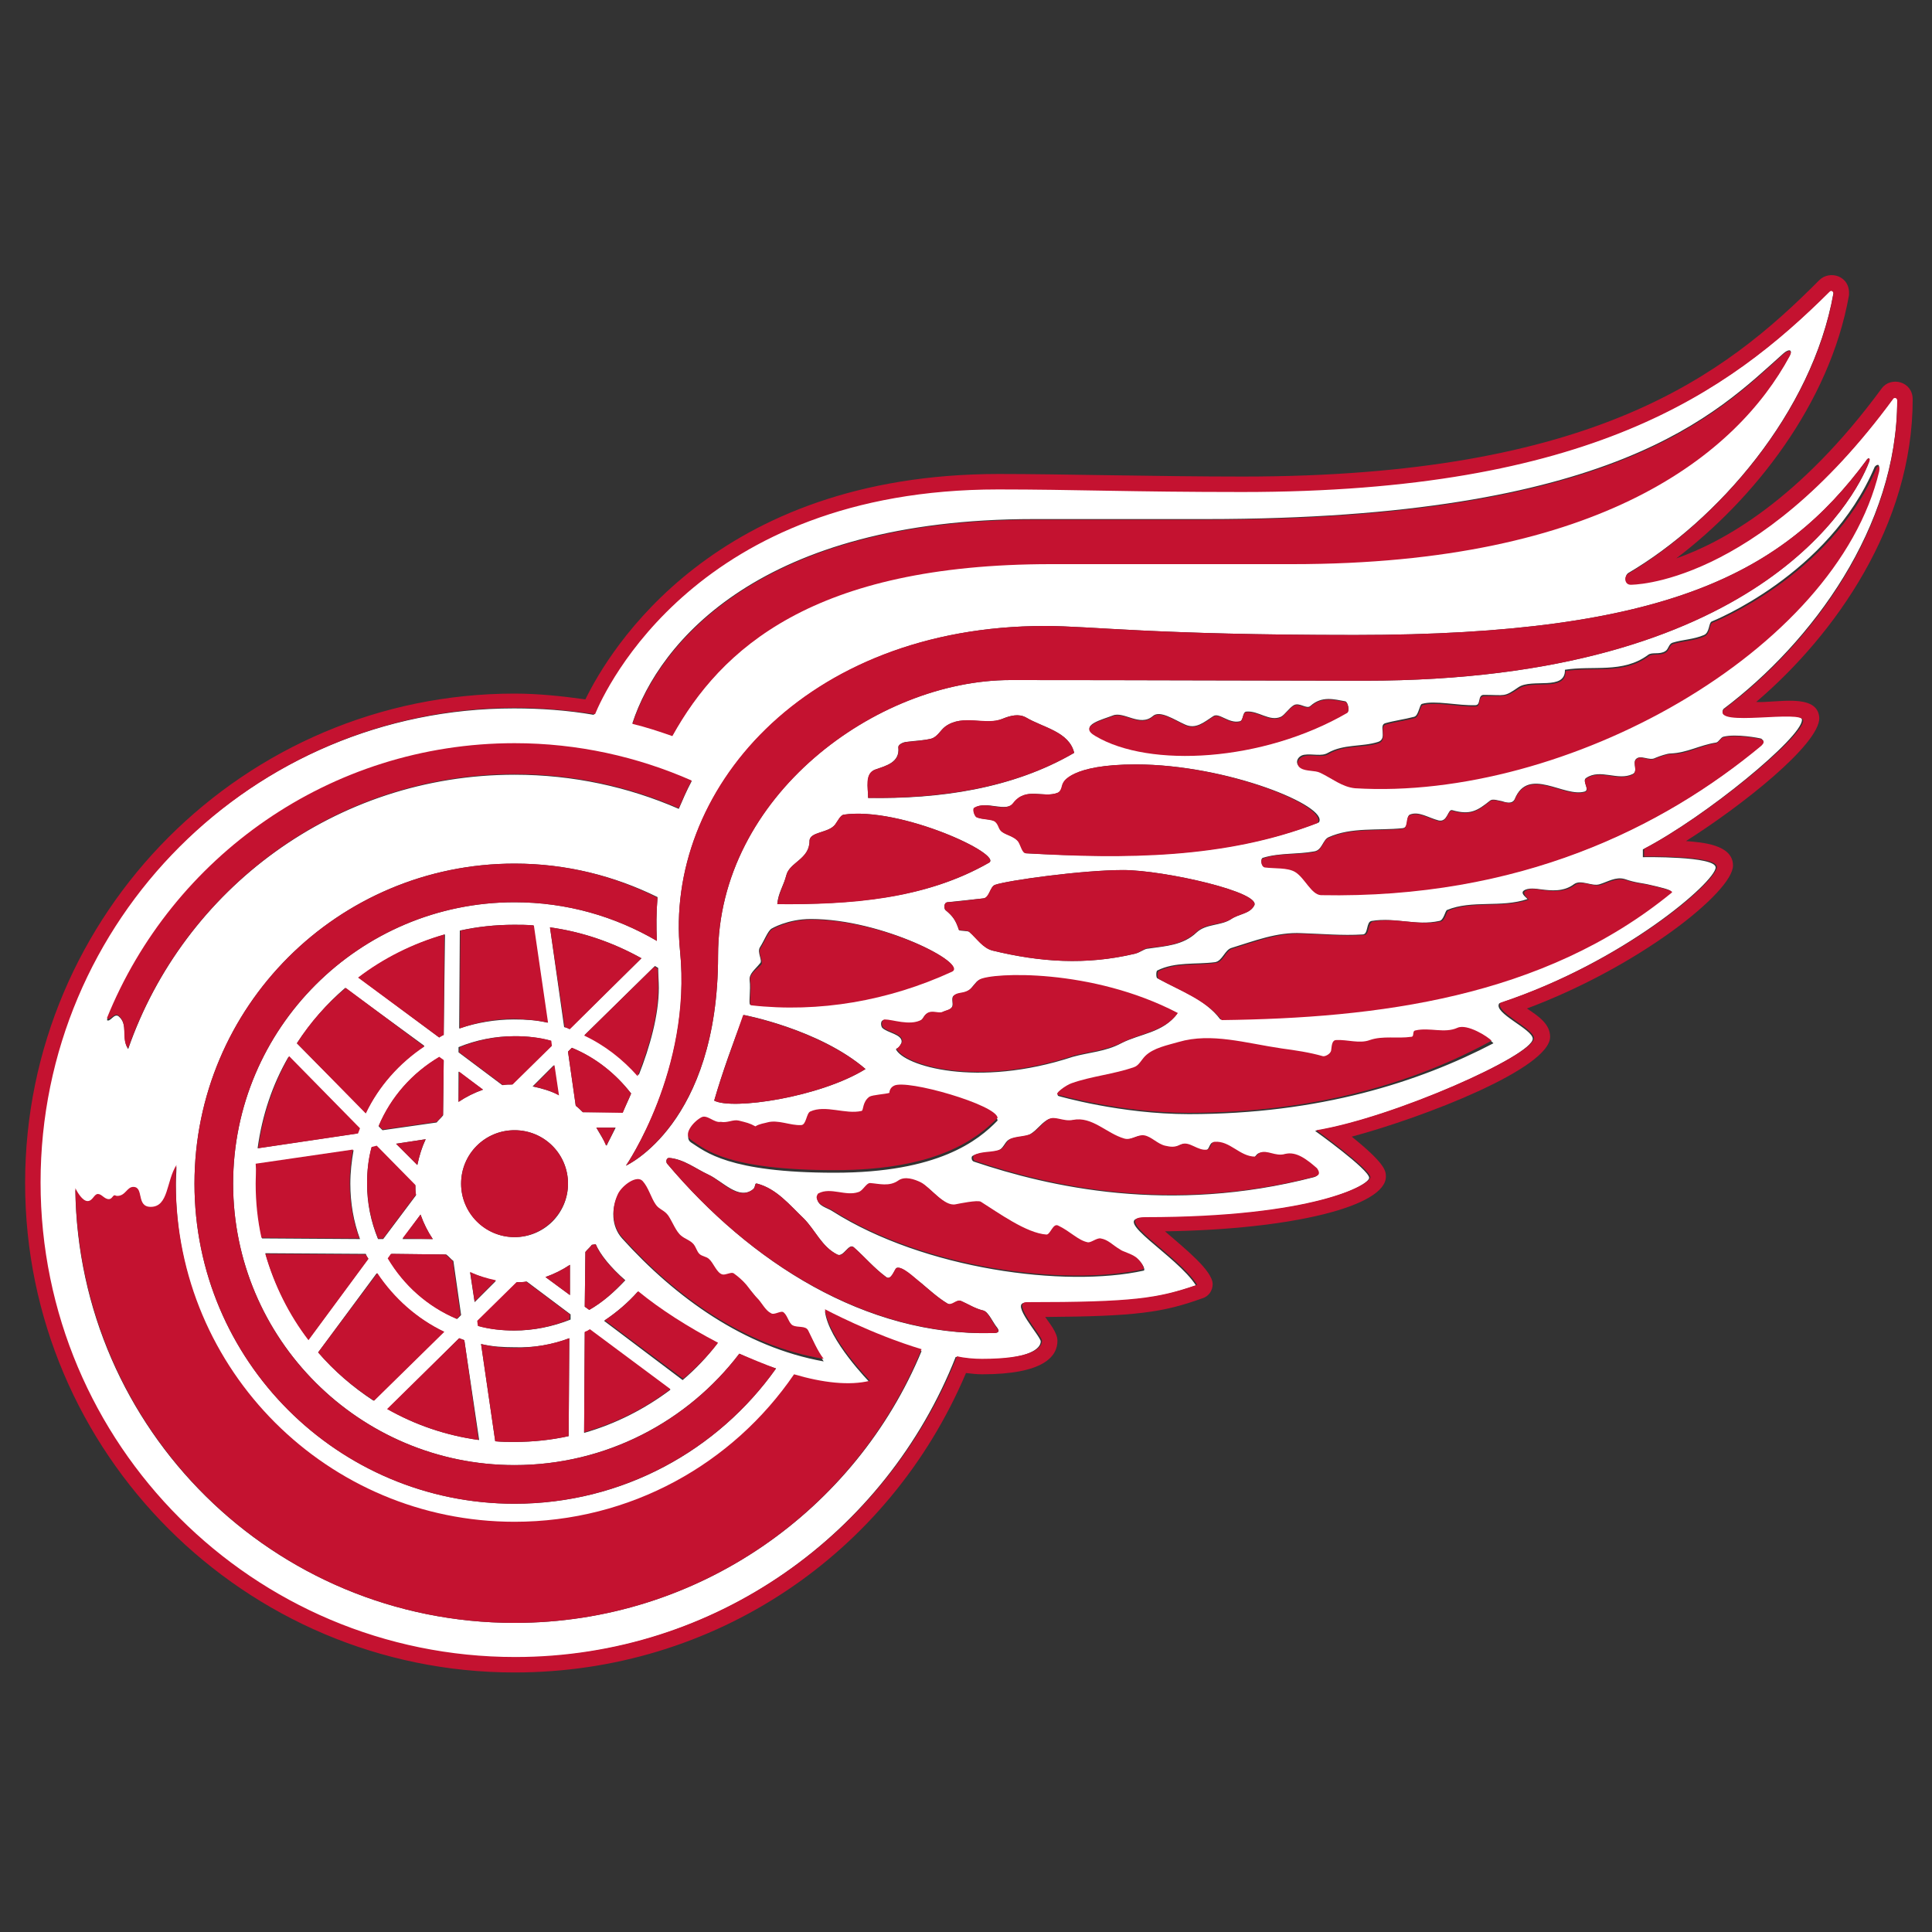 <?xml version="1.0" encoding="utf-8"?>
<!-- Generator: Adobe Illustrator 23.0.3, SVG Export Plug-In . SVG Version: 6.00 Build 0)  -->
<svg version="1.1" id="Layer_1" xmlns="http://www.w3.org/2000/svg" xmlns:xlink="http://www.w3.org/1999/xlink" x="0px" y="0px"
	 viewBox="0 0 300 300" style="enable-background:new 0 0 300 300;" xml:space="preserve">
<rect x="0" y="0" width="300" height="300" fill="#333333" stroke="none"/>
<style type="text/css">
	.st0{fill:#FFFFFF;}
	.st1{fill:#C41230;}
</style>
<g>
	<path class="st0" d="M267.6,110.1c13.8-10.4,27-28.3,27-48c0-0.4-0.4-0.5-0.6-0.3c-21.4,29.2-40.8,28.9-40.8,28.9
		c-0.9,0-1-1.2-0.4-1.7c13.8-8.1,28.6-24.9,31.9-43.5c0-0.2-0.3-0.6-0.6-0.3c-15.7,15.7-37.3,31.1-91.2,31.1
		c-17.2,0-26.2-0.4-37.9-0.4c-46.7,0-61.1,31-62.8,35.1c-4-0.7-8.2-1-12.4-1c-40.7,0-73.7,33-73.7,73.7c0,40.7,33,73.7,73.7,73.7
		c31.2,0,57.8-19.3,68.6-46.7c1.4,0.2,2.7,0.4,3.9,0.4c7.5,0,9.3-1.7,9.3-2.8c0-0.8-4.8-6-2.4-6c16.7,0,20.4-0.6,26.5-2.7
		c-2.9-4.6-13.6-10.5-8.1-10.5c26.4,0,35-5.1,35-6.2c0-1.3-8.4-7.3-8.4-7.3c12.2-2,33.8-11.7,33.8-14.3c0-1.5-6.2-4-5.2-5.5
		c19.3-6.4,33.6-18.9,33.6-21.1c0-1.8-11.3-1.6-11.3-1.6v-1.2c9.8-5.1,24.7-17.4,24.7-20.1C280,110,266,112.9,267.6,110.1z
		 M291.7,73c-6.6,28.1-48.8,51.2-81.4,49.2c-2-0.1-3.5-1.4-5.4-2.4c-0.8-0.4-2.2-0.3-3-0.7c-0.9-0.5-0.5-1.7,0.6-1.9
		c1.3-0.2,2.7,0.3,3.7-0.3c2.5-1.4,5.3-0.9,7.8-1.7c1.5-0.5,0-2.6,1.1-2.9c1.4-0.4,3-0.6,4.5-1c0.7-0.2,0.8-1.9,1.2-2
		c2-0.6,5.6,0.3,8.3,0.2c0.9,0,0.3-1.6,1.3-1.6c3.4,0,3.1,0.4,5.4-1.2c2.1-1.4,7.3,0.6,7.2-2.7c4.3-0.7,9,0.6,12.9-2.3
		c0.6-0.5,1.8,0,2.7-0.6c0.5-0.3,0.5-1.1,1.1-1.3c1.6-0.5,3.3-0.5,4.9-1.2c0.9-0.4,0.7-1.9,1.2-2.1c0,0,18.2-7.2,25.3-24
		C291.4,72.1,292,71.9,291.7,73z M118,147.1c0.7-1.1,1.2-2.5,1.8-2.9c0,0,2.5-1.5,6.1-1.5c11.1,0,24.5,7,21.8,8.1
		c-9.8,4.5-20.6,6.4-31.2,5.2c-0.3,0,0.1-2.3-0.1-3.8c-0.1-1,0.8-1.6,1.6-2.6C118.5,149.2,117.5,147.9,118,147.1z M153.5,134
		c-10,5.7-21.5,6.4-32.8,6.4c0.1-1.7,1-2.9,1.4-4.5c0.5-2,3.6-2.5,3.6-5.3c0-1.5,3-1.2,4-2.6c0.4-0.5,0.8-1.4,1.3-1.5
		C139.8,125.2,156.1,132.8,153.5,134z M135.9,119.5c1.7-0.6,3.8-1.1,3.6-3.4c-0.1-0.5,0.8-0.9,1.3-0.9c1.3-0.2,2.6-0.2,3.8-0.5
		c1-0.3,1.4-1.3,2.2-1.9c2.8-2,6.2,0,8.9-1.2c1.2-0.5,2.5-0.8,3.6-0.2c2.7,1.6,6.7,2.2,7.5,5.5c-9.6,5.6-21,7.2-32,7
		C134.8,122.3,134.3,120.1,135.9,119.5z M134.4,166c-7.1,4.4-20.7,6.4-23.5,4.9c1.3-4.5,2.9-8.9,4.6-13.3
		C115.5,157.6,127.2,159.8,134.4,166z M111.9,174.6c1.1,0.2,1.9-0.4,2.8-0.2c1.2,0.3,1.7,0.4,2.6,0.9c0.6-0.4,1.5-0.5,1.8-0.6
		c1.6-0.5,3.5,0.5,5.3,0.4c0.8-0.1,0.8-1.8,1.4-2.1c2.4-1.1,5.5,0.5,8-0.1c0.3-0.1,0.1-1.4,1.2-2.2c0.5-0.3,2.4-0.4,3.1-0.6
		c0.1-0.3,0.1-0.8,0.7-1.1c1.9-1.1,16.1,3,16.1,5c-3,3.1-9.2,8.1-25.3,8.1c-16.5,0-20.1-3.3-22.3-4.7c-1.2-0.8,0.3-2.8,1.6-3.5
		C109.8,173,110.9,174.4,111.9,174.6z M139.1,162.9c0.4,0,0.9-0.9,0.9-1.1c0.1-1.2-2.2-1.4-3-2.2c-0.2-0.2-0.4-1.2,0.3-1.2
		c1.2,0,3.8,1,5.6,0.1c0.5-0.2,0.5-0.9,1.2-1.2c0.7-0.3,1.7,0.1,2.2-0.1c0.5-0.3,1.2-0.3,1.5-0.8c0.3-0.4-0.1-1.3,0.2-1.7
		c0.6-0.6,1.5-0.3,2.4-0.9c0.6-0.4,1.1-1.4,1.6-1.6c1.9-1.1,17.5-1.8,30.8,5.2c-2.2,3-5.8,3.1-8.7,4.6c-2.4,1.3-5,1.4-7.5,2.1
		C151.7,169,140.3,165.5,139.1,162.9z M176.2,148.1c-7.6,1.8-14.7,1.3-22.1-0.5c-1.5-0.4-2.4-1.9-3.6-2.9c-0.3-0.2-1.5-0.1-1.6-0.3
		c-0.5-1.5-0.9-2.1-2.1-3.1c-0.2-0.2-0.3-1.1,0.3-1.2c1.9-0.2,3.7-0.4,5.6-0.6c1-0.1,1-1.8,1.8-2.1c2-0.7,13.6-2.3,19.9-2.3
		c6.3,0,21.9,3.5,20.3,5.6c-0.7,1.2-2.3,1.2-3.5,2c-1.6,1.1-3.9,0.7-5.4,2.1c-2.1,2-4.8,2.1-7.5,2.5
		C177.7,147.3,177.1,147.9,176.2,148.1z M159.4,132.5c-0.6,0-0.8-1.2-1.2-1.8c-0.6-0.8-1.8-1-2.5-1.5c-0.5-0.4-0.5-1.1-1.1-1.6
		c-0.6-0.5-2-0.3-2.9-0.7c-0.3-0.1-0.8-1.2-0.3-1.5c1.9-1.1,4.8,0.8,6-0.7c2-2.6,4.6-0.7,6.9-1.6c0.7-0.3,0.5-1.2,0.9-1.6
		c0,0,1-2.8,11.2-2.8c14.2,0,30,6.5,28.4,9C190.3,133.3,174.6,133.3,159.4,132.5z M172.8,111.1c1.7-0.7,4.2,1.8,6.2,0.1
		c1.1-1,3.4,0.6,5,1.3c1.7,0.8,3-0.4,4.4-1.3c0.9-0.6,2.4,1.2,4.1,0.8c0.6-0.1,0.4-1.4,1-1.5c1.9-0.2,3.6,1.6,5.4,0.8
		c0.6-0.3,1.3-1.4,2-1.8c0.9-0.5,2,0.7,2.6,0.1c1.8-1.6,3.7-1,5.4-0.7c0.4,0.1,0.7,1.5,0.3,1.7c-13,7.6-30.7,8.6-39.1,3.5
		C167.4,112.6,171.3,111.7,172.8,111.1z M289.8,71.5c0.2-0.4,0.7-0.6,0.4,0.3c-2.1,5.5-17,33.9-78.3,33.9c-11.6,0-34.9-0.1-55-0.1
		c-20.8,0-45.4,18-45.4,42.8c0,26.2-14.3,32.6-14.3,32.6s10.3-14.9,8.4-33.3c-2.5-24.6,19.2-50.5,56.7-50.5c7,0,16.9,1.4,48.1,1.4
		C259.1,98.6,277,88.8,289.8,71.5z M93.8,205.1c1.9-1.3,3.7-2.8,5.2-4.5c3.4,2.7,7.8,5.6,12.4,8c-1.6,2.1-3.4,4-5.4,5.7L93.8,205.1z
		 M104.1,215.8c-4,3-8.5,5.3-13.4,6.7l0.1-15.6c0.3-0.1,0.5-0.2,0.7-0.4L104.1,215.8z M91.5,203.4l-0.7-0.5l0.1-8.5
		c0.3-0.4,0.7-0.7,1-1.1l0.6-0.1c0.7,1.6,2.3,3.6,4.6,5.6C95.4,200.6,93.6,202.2,91.5,203.4z M92.6,175.1l3,0
		c-0.6,1.2-1.1,2.1-1.4,2.8C93.7,176.9,93.1,176,92.6,175.1z M90.5,172.7c-0.3-0.3-0.7-0.7-1.1-1l-1.2-8.4l0.6-0.6
		c3.6,1.5,6.8,4,9.2,7.1c-0.4,1-0.9,2-1.3,2.9L90.5,172.7z M79.9,206.6c-1.9,0-3.8-0.2-5.6-0.7l-0.1-0.8l6.1-6c0.5,0,1,0,1.5-0.1
		l6.8,5.1l0,0.8C85.8,206,82.9,206.6,79.9,206.6z M88.4,207.8L88.3,223c-2.7,0.6-5.5,0.9-8.4,0.9c-1,0-2,0-3-0.1l-2.2-15.1
		c1.7,0.4,3.4,0.5,5.2,0.5C82.9,209.3,85.8,208.8,88.4,207.8z M79.9,160.9c1.9,0,3.8,0.2,5.6,0.7l0.1,0.8l-6.1,6c-0.5,0-1,0-1.5,0.1
		l-6.8-5.1l0-0.8C73.9,161.5,76.8,160.9,79.9,160.9z M71.3,159.7l0.1-15.2c2.7-0.6,5.5-0.9,8.4-0.9c1,0,2,0,3,0.1l2.2,15.1
		c-1.7-0.4-3.4-0.5-5.2-0.5C76.9,158.3,74,158.8,71.3,159.7z M71.6,183.8c0-4.6,3.7-8.3,8.3-8.3c4.6,0,8.3,3.7,8.3,8.3
		c0,4.6-3.7,8.3-8.3,8.3C75.3,192.1,71.6,188.3,71.6,183.8z M77,198.9l-3.3,3.3l-0.7-4.6C74.3,198.1,75.6,198.6,77,198.9z
		 M82.7,168.7l3.3-3.3l0.7,4.6C85.5,169.4,84.1,169,82.7,168.7z M87.6,159.5L85.4,144c5.1,0.7,9.9,2.4,14.2,4.8l-11.2,11
		C88.1,159.6,87.9,159.5,87.6,159.5z M75,169.2c-1.4,0.5-2.6,1.1-3.8,1.9l0-4.7L75,169.2z M71.6,204.2l-0.6,0.6
		c-4.5-1.9-8.3-5.2-10.7-9.4l0.5-0.7l8.5,0.1c0.4,0.3,0.7,0.7,1.1,1L71.6,204.2z M65.3,188.6c0.5,1.4,1.1,2.6,1.9,3.8l-4.7,0
		L65.3,188.6z M64.8,180.9l-3.3-3.3l4.6-0.7C65.5,178.2,65.1,179.5,64.8,180.9z M59.4,175.5l-0.6-0.6c1.9-4.5,5.2-8.3,9.4-10.7
		l0.7,0.5l-0.1,8.5c-0.3,0.4-0.7,0.7-1,1.1L59.4,175.5z M64.5,184.1c0,0.5,0,1,0.1,1.5l-5.1,6.8l-0.8,0c-1.1-2.7-1.7-5.5-1.7-8.6
		c0-1.9,0.2-3.8,0.7-5.6l0.8-0.1L64.5,184.1z M68.9,160.7c-0.3,0.1-0.5,0.2-0.7,0.4l-12.5-9.3c4-3,8.5-5.3,13.4-6.7L68.9,160.7z
		 M65.9,162.4c-3.9,2.6-7.1,6.2-9.1,10.4L46.1,162c2.1-3.2,4.6-6.1,7.5-8.6L65.9,162.4z M55.8,175.2c-0.1,0.3-0.2,0.5-0.3,0.8
		l-15.5,2.3c0.7-5.1,2.3-9.9,4.8-14.2L55.8,175.2z M54.9,178.6c-0.3,1.7-0.5,3.4-0.5,5.2c0,3,0.5,5.9,1.5,8.6l-15.2-0.1
		c-0.6-2.7-0.9-5.5-0.9-8.4c0-1,0-2,0.1-3L54.9,178.6z M56.8,194.7c0.1,0.3,0.2,0.5,0.4,0.7L47.9,208c-3-4-5.3-8.5-6.7-13.4
		L56.8,194.7z M58.5,197.7c2.6,3.9,6.2,7.1,10.4,9.1l-10.9,10.7c-3.2-2.1-6.1-4.6-8.6-7.5L58.5,197.7z M71.3,207.8
		c0.3,0.1,0.5,0.2,0.8,0.3l2.3,15.5c-5.1-0.7-9.9-2.3-14.2-4.8L71.3,207.8z M84.7,198.3c1.4-0.5,2.6-1.1,3.8-1.9l0,4.7L84.7,198.3z
		 M90.8,160.7l10.9-10.7c0.2,0.1,0.3,0.2,0.5,0.3c0,1,0.1,2.1,0.1,3.1c0,4.2-1.4,9.2-3.1,13.5C96.8,164.4,94,162.2,90.8,160.7z
		 M102,146.1c-6.5-3.8-14-6-22.1-6c-24.1,0-43.7,19.6-43.7,43.7c0,24.1,19.6,43.7,43.7,43.7c14.2,0,26.9-6.8,34.9-17.3
		c1.9,0.9,3.8,1.7,5.7,2.3c-9,12.7-23.8,21-40.6,21c-27.4,0-49.7-22.2-49.7-49.7c0-27.4,22.2-49.7,49.7-49.7c8,0,15.5,1.9,22.2,5.2
		C101.9,141.7,101.9,143.9,102,146.1z M96.6,192.3c-1.7-1.9-1.7-4.7-0.6-6.8c0.7-1.3,2.9-2.9,3.8-1.9c0.9,1,1.3,2.6,2,3.6
		c0.6,0.8,1.5,0.9,2,1.8c0.6,0.9,1.2,2.5,2,3.1c0.6,0.5,1.3,0.7,1.9,1.3c0.4,0.4,0.5,1.1,0.9,1.5c0.4,0.4,1,0.4,1.5,0.8
		c0.7,0.6,1.3,2.2,2.1,2.4c0.5,0.1,1.3-0.4,1.7-0.2c0.8,0.5,1.4,1.1,2,1.8c0.7,0.7,1.3,1.5,1.9,2.3c0.6,0.7,1.2,1.6,1.9,2.1
		c0.5,0.3,1.6-0.5,2-0.1c0.6,0.5,0.8,1.6,1.4,2c0.8,0.5,1.9,0,2.4,0.8c0.6,1,1.5,3.3,2.4,4.6C115.6,209.2,104.9,201.5,96.6,192.3z
		 M160.5,80.6h26.8c63.6,0,79.2-16.4,89.6-25.7c0.9-0.8,1.5-0.6,1,0.3c-8.3,15.2-29.3,32.3-77.2,32.3h-37.5
		c-37,0-51.3,13.2-58.8,26.7c-2-0.7-4.1-1.4-6.2-1.9C102.3,99.7,118.2,80.6,160.5,80.6z M79.9,115.5c9.8,0,19.1,2.1,27.5,5.8
		c-0.8,1.5-1.4,2.9-2,4.3c-7.8-3.4-16.4-5.3-25.5-5.3c-27.8,0-51.4,17.8-60,42.6c-1.1-1.6,0.1-3.8-1.5-5.1c-0.7-0.5-1.3,1-1.8,0.6
		C26.7,133.2,51.2,115.5,79.9,115.5z M79.9,252c-37.4,0-67.7-30-68.2-67.2c0.3,0.6,1.1,2,1.9,2c0.8,0,1-1.1,1.6-1.1
		c0.5,0,1,0.8,1.7,0.8c0.5,0,0.7-0.6,0.9-0.6c0.1,0,0.2,0.1,0.4,0.1c1.3,0,1.4-1.4,2.5-1.4c1.7,0,0.4,3.1,2.7,3.1
		c2.9,0,2.4-4.1,4-6.5c0,0.9-0.1,1.8-0.1,2.8c0,29,23.5,52.6,52.6,52.6c18,0,34-9.1,43.4-22.9c4.4,1.3,8.6,1.8,11.8,1
		c0,0-6.5-6.6-7-11.1c0,0,7.3,3.9,15,6.2C132.9,234.4,108.5,252,79.9,252z M154.1,207c-19.7,0.5-37.6-11-50.5-26.3
		c-0.2-0.2-0.2-0.9,0.3-0.9c2.3,0.2,4,1.6,6.1,2.6c2.2,1,4.7,4,6.9,2.3c0.5-0.4,0.2-1.1,0.7-0.9c3,0.8,5,3.3,7.2,5.4
		c1.8,1.8,2.8,4.4,5.2,5.6c1,0.5,1.8-1.9,2.6-1.1c1.8,1.6,3,3.1,5,4.6c0.8,0.6,1.3-1.2,1.6-1.4c0.8-0.4,2.8,1.6,3.8,2.3
		c1.2,1,2.6,2.3,4.1,3.2c0.8,0.5,1.4-0.6,2.1-0.4c1.1,0.5,2.2,1.2,3.5,1.5c0.8,0.2,1.5,1.9,2.1,2.6C155.5,207,154.6,207,154.1,207z
		 M176.6,195.5c0.8,0.6,1.3,1.7,1,1.8c-12.2,2.7-34.1-0.2-48.3-9.2c-0.9-0.6-2.3-0.8-2.4-2c0-0.1,0.3-0.6,0.3-0.6
		c2-1,4.2,0.4,6.2-0.2c0.7-0.2,1.2-1.4,1.8-1.4c1.5,0,3.1,0.6,4.4-0.4c1-0.7,2.5-0.2,3.5,0.3c1.4,0.6,3.6,3.7,5.4,3.4
		c0.5-0.1,3.4-0.7,3.9-0.4c2.7,1.6,7.2,4.9,10.2,5.1c0.6,0,1-1.8,1.8-1.4c1.9,1,3.1,2.3,4.6,2.6c0.5,0.1,1.4-0.7,2-0.6
		c1.1,0.2,1.8,1,3,1.9C174.5,194.6,175.7,194.8,176.6,195.5z M204,182.8c-22.4,5.8-41.1,1.5-52.7-2.4c-0.5-0.1-0.5-0.8-0.3-0.9
		c1.2-0.7,2.8-0.3,4.1-0.9c0.7-0.3,0.9-1.2,1.5-1.6c0.8-0.5,2.6-0.4,3.4-0.9c1.1-0.7,1.5-1.5,2.6-2.2c1-0.6,2.3,0.4,3.8,0.1
		c3-0.6,5.2,2,8,2.9c1.1,0.3,2.1-0.7,3.1-0.5c1.1,0.2,2,1.2,3.2,1.6c0.9,0.3,1.6,0.3,2.5-0.2c1.3-0.6,2.6,1.1,4.1,0.8
		c0.5-0.1,0.5-1.2,1.1-1.2c2.4-0.2,4,2.3,6.3,2.3c0.2,0,0.4-0.5,0.7-0.6c1.2-0.5,2.4,0.6,3.9,0.2c1.8-0.5,3.5,0.9,4.8,2.3
		C204.8,182.2,204.7,182.6,204,182.8z M184.6,173c-10.6,0-20.2-2.8-20.2-2.8c-0.7-0.2,1.1-1.5,2.1-1.8c3.1-1.1,6.6-1.3,9.7-2.5
		c0.7-0.2,1.2-1.2,1.7-1.7c1.3-1.3,3.5-1.7,5.2-2.2c5.1-1.5,10.6,0.2,16,1c2.2,0.3,4.2,0.6,6.4,1.2c0.3,0.1,1.2-0.3,1.3-0.9
		c0.1-0.7,0.1-1.6,0.8-1.6c1.7,0,3.6,0.7,5.2,0c2-0.8,4.2-0.2,6.4-0.5c0.6-0.1,0.1-0.9,0.7-1c2.2-0.5,4.5,0.5,6.5-0.4
		c1.5-0.7,4.8,1.4,5.5,2.2C220.4,168,204.9,173,184.6,173z M256.2,137.4c1.3,0.3,3.6,0.8,3.2,1.1c-20,16.4-45.9,19.5-69.9,19.8
		c-2.4-3.2-6.3-4.5-9.8-6.4c-0.2-0.1-0.2-1.1,0-1.2c2.8-1.4,6-0.9,9-1.3c1.1-0.2,1.5-1.9,2.5-2.2c3.6-1.1,7.1-2.5,10.9-2.3
		c3.2,0.1,6.3,0.4,9.5,0.2c0.9,0,0.5-2,1.4-2.1c3.6-0.6,6.9,0.8,10.5,0c0.7-0.1,0.9-1.6,1.2-1.7c3.9-1.6,8.4-0.3,12.5-1.7
		c-0.4-0.4-1.1-0.9-0.6-1.3c0.7-0.5,1.9-0.3,2.7-0.2c1.6,0.2,3.5,0.4,5.1-0.8c1.1-0.8,2.8,0.4,4,0c1.3-0.4,2.5-1.2,3.9-0.8
		C254,137.1,255,137.1,256.2,137.4z M273.5,115.7c-15.3,12.8-37.6,23.8-68.4,23.2c-1.5-0.1-2.5-2.7-4-3.6c-1.3-0.8-3.1-0.5-4.7-0.7
		c-0.6-0.1-0.7-1.3-0.3-1.4c2.6-0.8,5.3-0.5,8-1c1.2-0.2,1.3-1.8,2.2-2.2c3.6-1.6,7.6-1,11.5-1.4c1-0.1,0.5-1.8,1.1-2.1
		c1.4-0.6,2.9,0.5,4.5,0.9c1.4,0.3,1.4-1.8,2.1-1.6c2.8,0.8,3.9,0.1,5.9-1.5c0.4-0.3,1.2,0,1.8,0.1c0.6,0.2,1.6,0.5,2-0.3
		c2.1-5.2,7.7-0.2,10.9-1.2c0.8-0.3-0.5-1.7,0.2-2.1c2.2-1.5,4.9,0.5,7.2-0.6c0.9-0.4,0-1.7,0.5-2.3c0.7-0.8,2.1,0.3,3-0.2
		c0.7-0.3,1.9-0.7,2.4-0.7c2.6-0.1,4.5-1.3,7.1-1.7c0.4-0.1,0.7-0.8,1.1-0.9c2-0.5,5.6,0.2,5.9,0.3
		C273.8,115,274.1,115.2,273.5,115.7z"/>
	<g>
		<path class="st1" d="M272.7,109c12.3-10.5,24.3-27.5,24.3-47c0-2.8-3.4-3.6-4.8-1.7c-12.7,17.3-24.7,23.9-31.9,26.4
			c12-9.1,23.8-24,26.8-40.8c0.3-3.1-3-4-4.6-2.4C267.8,58.3,247.5,74,193,74c-13.2,0-28.2-0.4-37.9-0.4c-44.2,0-60.5,27.4-64.2,35
			c-3.6-0.5-7.3-0.9-11-0.9c-41.9,0-76,34.1-76,76c0,41.9,34.1,76,76,76c30.9,0,58.1-18.2,70.1-46.5c0.8,0.1,1.7,0.2,2.5,0.2
			c9.6,0,11.7-2.8,11.7-5.2c0-1.3-1.3-2.8-1.9-3.7c14.1-0.1,18.3-0.7,24.4-2.9c1-0.3,1.6-1.2,1.6-2.2c0-2.1-4.3-5.5-7.4-8.2
			c19.8-0.3,34.3-3.9,34.3-8.5c0-0.9-0.1-2-5.3-6.2c11.2-3,30.8-10.6,30.8-15.5c0-1.9-1.6-3.1-3.6-4.4c17.4-6.5,32-18.1,32-22.2
			c0-3.3-4.9-3.6-7.3-3.8c8.7-5.5,20.7-15,20.7-19.1C282.3,107.5,275.7,109.2,272.7,109z M255.3,131.8v1.2c0,0,11.3-0.2,11.3,1.6
			c0,2.3-14.3,14.7-33.6,21.1c-1,1.4,5.2,4,5.2,5.5c0,2.6-21.7,12.3-33.8,14.3c0,0,8.4,6.1,8.4,7.3c0,1.1-8.7,6.2-35,6.2
			c-5.5,0,5.2,5.9,8.1,10.5c-6.1,2.1-9.9,2.7-26.5,2.7c-2.4,0,2.4,5.2,2.4,6c0,1.2-1.8,2.8-9.3,2.8c-1.2,0-2.6-0.1-3.9-0.4
			c-10.8,27.3-37.4,46.7-68.6,46.7c-40.7,0-73.7-33-73.7-73.7c0-40.7,33-73.7,73.7-73.7c4.2,0,8.4,0.4,12.4,1
			C94,107,108.3,76,155,76c11.7,0,20.7,0.4,37.9,0.4c53.9,0,75.4-15.4,91.2-31.1c0.3-0.3,0.6,0,0.6,0.3
			c-3.3,18.6-18.1,35.3-31.9,43.5c-0.7,0.5-0.5,1.7,0.4,1.7c0,0,19.4,0.3,40.8-28.9c0.2-0.2,0.6-0.1,0.6,0.3c0,19.8-13.2,37.7-27,48
			c-1.6,2.8,12.4-0.1,12.4,1.7C280,114.4,265.1,126.7,255.3,131.8z"/>
		<path class="st1" d="M98,169.8c-2.4-3.1-5.5-5.6-9.2-7.1l-0.6,0.6l1.2,8.4c0.4,0.3,0.7,0.6,1.1,1l6.2,0.1
			C97.1,171.8,97.5,170.9,98,169.8z"/>
		<path class="st1" d="M71.3,163.4l6.8,5.1c0.5-0.1,1-0.1,1.5-0.1l6.1-6l-0.1-0.8c-1.8-0.5-3.7-0.7-5.6-0.7c-3,0-5.9,0.6-8.6,1.7
			L71.3,163.4z"/>
		<path class="st1" d="M86.1,165.4l-3.3,3.3c1.4,0.3,2.8,0.7,4,1.4L86.1,165.4z"/>
		<path class="st1" d="M88.5,196.4c-1.2,0.8-2.4,1.4-3.8,1.9l3.8,2.8L88.5,196.4z"/>
		<path class="st1" d="M58.1,217.5l10.9-10.7c-4.2-2-7.8-5.2-10.4-9.1L49.4,210C51.9,212.9,54.8,215.4,58.1,217.5z"/>
		<path class="st1" d="M92.6,175.1c0.6,0.9,1.1,1.8,1.5,2.8c0.4-0.6,0.9-1.6,1.4-2.8L92.6,175.1z"/>
		<path class="st1" d="M72.1,208.1c-0.3-0.1-0.5-0.2-0.8-0.3l-11.2,11c4.3,2.4,9.1,4.1,14.2,4.8L72.1,208.1z"/>
		<path class="st1" d="M92.5,193.2l-0.6,0.1c-0.3,0.4-0.6,0.7-1,1.1l-0.1,8.5l0.7,0.5c2.1-1.2,3.9-2.8,5.5-4.6
			C94.8,196.8,93.1,194.8,92.5,193.2z"/>
		<path class="st1" d="M71.2,171.1c1.2-0.8,2.4-1.4,3.8-1.9l-3.7-2.8L71.2,171.1z"/>
		<path class="st1" d="M57.2,195.5c-0.1-0.2-0.3-0.5-0.4-0.7l-15.6-0.1c1.4,4.9,3.7,9.5,6.7,13.4L57.2,195.5z"/>
		<path class="st1" d="M88.5,204.1l-6.8-5.1c-0.5,0.1-1,0.1-1.5,0.1l-6.1,6l0.1,0.8c1.8,0.5,3.7,0.7,5.6,0.7c3,0,5.9-0.6,8.6-1.7
			L88.5,204.1z"/>
		<path class="st1" d="M73.7,202.1l3.3-3.3c-1.4-0.3-2.8-0.7-4-1.3L73.7,202.1z"/>
		<path class="st1" d="M90.8,206.8l-0.1,15.6c4.9-1.4,9.5-3.7,13.4-6.7l-12.5-9.3C91.3,206.6,91.1,206.7,90.8,206.8z"/>
		<path class="st1" d="M67.2,192.4c-0.8-1.2-1.4-2.4-1.9-3.8l-2.8,3.7L67.2,192.4z"/>
		<path class="st1" d="M69.2,194.8l-8.5-0.1l-0.5,0.7c2.5,4.2,6.2,7.5,10.7,9.4l0.6-0.6l-1.2-8.4C70,195.5,69.6,195.2,69.2,194.8z"
			/>
		<path class="st1" d="M68.8,173.1l0.1-8.5l-0.7-0.5c-4.2,2.5-7.5,6.2-9.4,10.7l0.6,0.6l8.4-1.2C68.1,173.9,68.5,173.5,68.8,173.1z"
			/>
		<path class="st1" d="M61.5,177.6l3.3,3.3c0.3-1.4,0.7-2.8,1.3-4L61.5,177.6z"/>
		<path class="st1" d="M57.7,178.1c-0.5,1.8-0.7,3.7-0.7,5.6c0,3,0.6,5.9,1.7,8.6l0.8,0l5.1-6.8c-0.1-0.5-0.1-1-0.1-1.5l-6-6.1
			L57.7,178.1z"/>
		<path class="st1" d="M74.7,208.7l2.2,15.1c1,0.1,2,0.1,3,0.1c2.9,0,5.7-0.3,8.4-0.9l0.1-15.2c-2.7,1-5.6,1.5-8.6,1.5
			C78.1,209.3,76.3,209.1,74.7,208.7z"/>
		<path class="st1" d="M102.2,153.5c0-1,0-2.1-0.1-3.1c-0.2-0.1-0.3-0.2-0.5-0.3l-10.9,10.7c3.2,1.5,6,3.7,8.3,6.3
			C100.8,162.6,102.2,157.7,102.2,153.5z"/>
		<path class="st1" d="M68.2,161.1c0.2-0.1,0.5-0.3,0.7-0.4l0.1-15.6c-4.9,1.4-9.5,3.7-13.4,6.7L68.2,161.1z"/>
		<path class="st1" d="M85.1,158.8l-2.2-15.1c-1-0.1-2-0.1-3-0.1c-2.9,0-5.7,0.3-8.4,0.9l-0.1,15.2c2.7-1,5.6-1.5,8.6-1.5
			C81.7,158.3,83.4,158.4,85.1,158.8z"/>
		<path class="st1" d="M111.5,208.5c-4.6-2.4-9-5.2-12.4-8c-1.5,1.7-3.3,3.3-5.2,4.5l12.2,9.1C108,212.5,109.9,210.6,111.5,208.5z"
			/>
		<path class="st1" d="M99.6,148.8c-4.3-2.4-9.1-4.1-14.2-4.8l2.3,15.5c0.3,0.1,0.5,0.2,0.8,0.3L99.6,148.8z"/>
		<path class="st1" d="M39.7,183.8c0,2.9,0.3,5.7,0.9,8.4l15.2,0.1c-1-2.7-1.5-5.6-1.5-8.6c0-1.8,0.2-3.5,0.5-5.2l-15.1,2.2
			C39.8,181.8,39.7,182.8,39.7,183.8z"/>
		<path class="st1" d="M40.1,178.3l15.5-2.3c0.1-0.3,0.2-0.5,0.3-0.8l-11-11.2C42.4,168.4,40.8,173.2,40.1,178.3z"/>
		<path class="st1" d="M46.1,162l10.7,10.9c2-4.2,5.2-7.8,9.1-10.4l-12.2-9.1C50.8,155.8,48.2,158.7,46.1,162z"/>
		<path class="st1" d="M88.2,183.8c0-4.6-3.7-8.3-8.3-8.3c-4.6,0-8.3,3.7-8.3,8.3c0,4.6,3.7,8.3,8.3,8.3
			C84.4,192.1,88.2,188.3,88.2,183.8z"/>
		<path class="st1" d="M79.9,134.1c-27.4,0-49.7,22.2-49.7,49.7c0,27.4,22.2,49.7,49.7,49.7c16.7,0,31.6-8.3,40.6-21
			c-1.9-0.7-3.8-1.5-5.7-2.3c-8,10.5-20.6,17.3-34.9,17.3c-24.1,0-43.7-19.6-43.7-43.7c0-24.1,19.6-43.7,43.7-43.7
			c8.1,0,15.6,2.2,22.1,6c-0.1-2.2-0.1-4.4,0.1-6.7C95.4,136,87.9,134.1,79.9,134.1z"/>
		<path class="st1" d="M135.1,214.4c-3.2,0.8-7.4,0.3-11.8-1c-9.5,13.9-25.4,22.9-43.4,22.9c-29,0-52.6-23.5-52.6-52.6
			c0-0.9,0-1.9,0.1-2.8c-1.6,2.5-1.2,6.5-4,6.5c-2.3,0-1-3.1-2.7-3.1c-1,0-1.2,1.4-2.5,1.4c-0.2,0-0.3-0.1-0.4-0.1
			c-0.3,0-0.4,0.6-0.9,0.6c-0.7,0-1.1-0.8-1.7-0.8c-0.6,0-0.8,1.1-1.6,1.1c-0.8,0-1.6-1.4-1.9-2C12.2,222,42.5,252,79.9,252
			c28.6,0,53.1-17.6,63.2-42.5c-7.7-2.3-15-6.2-15-6.2C128.6,207.8,135.1,214.4,135.1,214.4z"/>
		<path class="st1" d="M18.4,157.7c1.6,1.3,0.3,3.6,1.5,5.1c8.7-24.8,32.3-42.6,60-42.6c9.1,0,17.7,1.9,25.5,5.3
			c0.6-1.4,1.2-2.8,2-4.3c-8.4-3.7-17.7-5.8-27.5-5.8c-28.7,0-53.2,17.7-63.3,42.7C17.1,158.6,17.8,157.1,18.4,157.7z"/>
		<path class="st1" d="M163.2,87.6h37.5c48,0,69-17.1,77.2-32.3c0.5-0.9-0.1-1.1-1-0.3c-10.4,9.4-26,25.7-89.6,25.7h-26.8
			c-42.2,0-58.1,19-62.3,31.7c2.1,0.5,4.2,1.2,6.2,1.9C111.9,100.8,126.2,87.6,163.2,87.6z"/>
		<path class="st1" d="M162.3,97.2c-37.6,0-59.2,25.8-56.7,50.5c1.8,18.4-8.4,33.3-8.4,33.3s14.3-6.5,14.3-32.6
			c0-24.8,24.7-42.8,45.4-42.8c20.1,0,43.4,0.1,55,0.1c61.3,0,76.2-28.3,78.3-33.9c0.4-0.8-0.2-0.7-0.4-0.3
			c-12.8,17.3-30.7,27.1-79.4,27.1C179.2,98.6,169.3,97.2,162.3,97.2z"/>
		<path class="st1" d="M176.3,118.7c-10.1,0-11.2,2.8-11.2,2.8c-0.3,0.4-0.2,1.3-0.9,1.6c-2.3,0.9-4.9-1-6.9,1.6
			c-1.2,1.6-4.1-0.4-6,0.7c-0.4,0.2,0,1.3,0.3,1.5c0.9,0.4,2.4,0.3,2.9,0.7c0.6,0.5,0.5,1.2,1.1,1.6c0.7,0.5,1.9,0.7,2.5,1.5
			c0.4,0.6,0.6,1.8,1.2,1.8c15.2,0.9,30.9,0.9,45.3-4.7C206.3,125.2,190.5,118.7,176.3,118.7z"/>
		<path class="st1" d="M116.5,152.3c0.2,1.5-0.2,3.7,0.1,3.8c10.6,1.2,21.4-0.7,31.2-5.2c2.7-1.2-10.7-8.1-21.8-8.1
			c-3.6,0-6.1,1.5-6.1,1.5c-0.6,0.4-1.1,1.8-1.8,2.9c-0.5,0.8,0.5,2.1,0.1,2.6C117.3,150.7,116.3,151.3,116.5,152.3z"/>
		<path class="st1" d="M131,126.5c-0.5,0.1-0.9,0.9-1.3,1.5c-1,1.4-4,1.1-4,2.6c0,2.8-3.1,3.3-3.6,5.3c-0.4,1.6-1.2,2.8-1.4,4.5
			c11.2,0.1,22.8-0.7,32.8-6.4C156.1,132.8,139.8,125.2,131,126.5z"/>
		<path class="st1" d="M166.8,116.9c-0.8-3.3-4.8-3.9-7.5-5.5c-1.1-0.6-2.3-0.3-3.6,0.2c-2.7,1.1-6.1-0.8-8.9,1.2
			c-0.8,0.6-1.2,1.6-2.2,1.9c-1.3,0.3-2.5,0.4-3.8,0.5c-0.5,0.1-1.4,0.4-1.3,0.9c0.3,2.3-1.9,2.8-3.6,3.4c-1.7,0.6-1.1,2.8-1.1,4.4
			C145.8,124,157.2,122.5,166.8,116.9z"/>
		<path class="st1" d="M110.9,170.9c2.8,1.5,16.4-0.5,23.5-4.9c-7.3-6.2-19-8.4-19-8.4C113.9,162,112.2,166.4,110.9,170.9z"/>
		<path class="st1" d="M108.9,173.5c-1.3,0.7-2.9,2.7-1.6,3.5c2.2,1.5,5.7,4.7,22.3,4.7c16.1,0,22.2-5,25.3-8.1c0-2-14.2-6.1-16.1-5
			c-0.6,0.3-0.7,0.9-0.7,1.1c-0.6,0.2-2.6,0.3-3.1,0.6c-1.1,0.8-0.9,2.1-1.2,2.2c-2.5,0.6-5.6-1-8,0.1c-0.6,0.3-0.6,2.1-1.4,2.1
			c-1.7,0.1-3.6-0.9-5.3-0.4c-0.3,0.1-1.2,0.2-1.8,0.6c-0.9-0.5-1.4-0.6-2.6-0.9c-0.9-0.2-1.7,0.4-2.8,0.2
			C110.9,174.4,109.8,173,108.9,173.5z"/>
		<path class="st1" d="M174.2,161.9c3-1.5,6.6-1.7,8.7-4.6c-13.4-7-28.9-6.3-30.8-5.2c-0.5,0.3-1,1.2-1.6,1.6
			c-0.9,0.6-1.8,0.3-2.4,0.9c-0.4,0.4,0,1.3-0.2,1.7c-0.3,0.5-1.1,0.6-1.5,0.8c-0.5,0.3-1.5-0.2-2.2,0.1c-0.7,0.3-0.8,1-1.2,1.2
			c-1.8,0.9-4.4-0.1-5.6-0.1c-0.6,0-0.5,1-0.3,1.2c0.8,0.8,3.1,1,3,2.2c0,0.2-0.6,1.1-0.9,1.1c1.2,2.6,12.6,6.1,27.6,1.1
			C169.2,163.3,171.8,163.1,174.2,161.9z"/>
		<path class="st1" d="M191.2,142.7c1.2-0.8,2.8-0.8,3.5-2c1.6-2.1-14-5.6-20.3-5.6c-6.3,0-17.9,1.6-19.9,2.3
			c-0.8,0.3-0.9,2-1.8,2.1c-1.9,0.2-3.7,0.5-5.6,0.6c-0.6,0.1-0.5,1-0.3,1.2c1.2,1,1.6,1.6,2.1,3.1c0,0.1,1.3,0,1.6,0.3
			c1.2,1.1,2.1,2.5,3.6,2.9c7.4,1.8,14.5,2.3,22.1,0.5c0.8-0.2,1.4-0.8,2.1-0.9c2.7-0.3,5.4-0.5,7.5-2.5
			C187.3,143.3,189.6,143.7,191.2,142.7z"/>
		<path class="st1" d="M209.2,110.7c0.4-0.3,0.1-1.7-0.3-1.7c-1.7-0.3-3.5-0.9-5.4,0.7c-0.6,0.6-1.8-0.6-2.6-0.1
			c-0.7,0.4-1.4,1.5-2,1.8c-1.8,0.8-3.5-1-5.4-0.8c-0.6,0.1-0.4,1.3-1,1.5c-1.7,0.4-3.1-1.4-4.1-0.8c-1.4,0.9-2.7,2.1-4.4,1.3
			c-1.7-0.8-3.9-2.3-5-1.3c-2,1.7-4.4-0.8-6.2-0.1c-1.5,0.6-5.5,1.5-2.7,3.1C178.5,119.3,196.1,118.3,209.2,110.7z"/>
		<path class="st1" d="M125.5,206.6c-0.4-0.8-1.6-0.4-2.4-0.8c-0.6-0.3-0.8-1.5-1.4-2c-0.4-0.4-1.5,0.5-2,0.1
			c-0.8-0.4-1.3-1.4-1.9-2.1c-0.7-0.7-1.3-1.5-1.9-2.3c-0.6-0.7-1.3-1.3-2-1.8c-0.4-0.2-1.2,0.3-1.7,0.2c-0.9-0.2-1.4-1.8-2.1-2.4
			c-0.4-0.4-1.1-0.4-1.5-0.8c-0.4-0.4-0.5-1-0.9-1.5c-0.5-0.6-1.3-0.8-1.9-1.3c-0.8-0.6-1.4-2.2-2-3.1c-0.6-0.9-1.5-1-2-1.8
			c-0.7-1-1.1-2.6-2-3.6c-0.9-1-3.1,0.6-3.8,1.9c-1.1,2.2-1,5,0.6,6.8c8.3,9.2,19,16.9,31.3,18.9C127,209.9,126,207.6,125.5,206.6z"
			/>
		<path class="st1" d="M152.7,203.5c-1.3-0.3-2.3-1-3.5-1.5c-0.7-0.3-1.4,0.8-2.1,0.4c-1.5-0.9-2.9-2.2-4.1-3.2
			c-1-0.8-2.9-2.7-3.8-2.3c-0.3,0.1-0.8,2-1.6,1.4c-1.9-1.4-3.2-3-5-4.6c-0.8-0.7-1.6,1.7-2.6,1.1c-2.4-1.2-3.4-3.8-5.2-5.6
			c-2.2-2.1-4.2-4.6-7.2-5.4c-0.5-0.1-0.2,0.6-0.7,0.9c-2.3,1.8-4.8-1.3-6.9-2.3c-2-0.9-3.8-2.4-6.1-2.6c-0.5,0-0.5,0.7-0.3,0.9
			c12.9,15.3,30.8,26.7,50.5,26.3c0.5,0,1.4,0,0.6-0.9C154.1,205.3,153.4,203.7,152.7,203.5z"/>
		<path class="st1" d="M170.9,192.3c-0.6-0.1-1.5,0.7-2,0.6c-1.5-0.3-2.7-1.7-4.6-2.6c-0.8-0.4-1.2,1.4-1.8,1.4
			c-3.1-0.2-7.5-3.4-10.2-5.1c-0.5-0.3-3.4,0.3-3.9,0.4c-1.8,0.4-4-2.7-5.4-3.4c-1-0.5-2.5-1-3.5-0.3c-1.4,1-3,0.5-4.4,0.4
			c-0.6,0-1.1,1.2-1.8,1.4c-2,0.7-4.3-0.8-6.2,0.2c-0.1,0-0.3,0.4-0.3,0.6c0.1,1.2,1.5,1.5,2.4,2c14.2,9,36.1,11.9,48.3,9.2
			c0.3-0.1-0.2-1.1-1-1.8c-0.9-0.7-2.1-0.9-2.6-1.3C172.7,193.3,172.1,192.5,170.9,192.3z"/>
		<path class="st1" d="M199.5,179.2c-1.5,0.4-2.7-0.7-3.9-0.2c-0.3,0.1-0.5,0.6-0.7,0.6c-2.4,0-3.9-2.5-6.3-2.3
			c-0.6,0-0.6,1.1-1.1,1.2c-1.5,0.3-2.8-1.4-4.1-0.8c-1,0.5-1.6,0.4-2.5,0.2c-1.2-0.3-2.1-1.4-3.2-1.6c-1-0.2-2,0.8-3.1,0.5
			c-2.8-0.8-5-3.5-8-2.9c-1.5,0.3-2.8-0.7-3.8-0.1c-1.1,0.7-1.5,1.5-2.6,2.2c-0.8,0.5-2.6,0.4-3.4,0.9c-0.6,0.4-0.8,1.3-1.5,1.6
			c-1.3,0.5-2.9,0.2-4.1,0.9c-0.1,0.1-0.2,0.8,0.3,0.9c11.6,3.9,30.3,8.2,52.7,2.4c0.7-0.2,0.8-0.6,0.3-1.3
			C203,180.1,201.3,178.7,199.5,179.2z"/>
		<path class="st1" d="M226.3,159.6c-2,0.9-4.3-0.1-6.5,0.4c-0.6,0.1-0.1,1-0.7,1c-2.1,0.3-4.4-0.2-6.4,0.5c-1.6,0.6-3.5-0.1-5.2,0
			c-0.7,0-0.7,0.9-0.8,1.6c-0.1,0.6-1,1-1.3,0.9c-2.1-0.6-4.2-0.9-6.4-1.2c-5.5-0.8-10.9-2.5-16-1c-1.7,0.5-3.9,0.9-5.2,2.2
			c-0.5,0.5-1,1.5-1.7,1.7c-3.1,1.1-6.6,1.4-9.7,2.5c-0.9,0.3-2.8,1.7-2.1,1.8c0,0,9.7,2.8,20.2,2.8c20.3,0,35.8-5,47.1-11.2
			C231.1,161,227.8,158.9,226.3,159.6z"/>
		<path class="st1" d="M248.6,137.4c-1.2,0.4-2.9-0.8-4,0c-1.6,1.2-3.5,1-5.1,0.8c-0.8-0.1-2-0.4-2.7,0.2c-0.4,0.3,0.2,0.9,0.6,1.3
			c-4.1,1.4-8.6,0.1-12.5,1.7c-0.3,0.1-0.5,1.6-1.2,1.7c-3.6,0.7-6.9-0.7-10.5,0c-0.9,0.2-0.5,2.1-1.4,2.1c-3.2,0.2-6.3-0.1-9.5-0.2
			c-3.8-0.2-7.3,1.2-10.9,2.3c-1.1,0.3-1.4,2-2.5,2.2c-3.1,0.5-6.2-0.1-9,1.3c-0.2,0.1-0.2,1,0,1.2c3.4,1.9,7.4,3.3,9.8,6.4
			c24-0.3,49.9-3.4,69.9-19.8c0.4-0.3-2-0.8-3.2-1.1c-1.2-0.3-2.3-0.3-3.8-0.8C251.1,136.2,249.9,137,248.6,137.4z"/>
		<path class="st1" d="M273.5,114.8c-0.2-0.1-3.9-0.8-5.9-0.3c-0.4,0.1-0.7,0.8-1.1,0.9c-2.6,0.4-4.4,1.7-7.1,1.7
			c-0.5,0-1.7,0.4-2.4,0.7c-1,0.5-2.3-0.7-3,0.2c-0.5,0.5,0.4,1.8-0.5,2.3c-2.3,1.1-5-0.9-7.2,0.6c-0.7,0.4,0.7,1.9-0.2,2.1
			c-3.2,1-8.8-4-10.9,1.2c-0.3,0.8-1.3,0.4-2,0.3c-0.6-0.2-1.5-0.4-1.8-0.1c-2,1.6-3.1,2.3-5.9,1.5c-0.7-0.2-0.7,1.9-2.1,1.6
			c-1.6-0.4-3.1-1.5-4.5-0.9c-0.7,0.3-0.2,2-1.1,2.1c-3.9,0.4-7.9-0.2-11.5,1.4c-0.9,0.4-1,2-2.2,2.2c-2.7,0.5-5.5,0.1-8,1
			c-0.4,0.1-0.3,1.3,0.3,1.4c1.6,0.2,3.5,0,4.7,0.7c1.5,0.9,2.5,3.5,4,3.6c30.9,0.6,53.1-10.5,68.4-23.2
			C274.1,115.2,273.8,115,273.5,114.8z"/>
		<path class="st1" d="M265.9,96.7c-0.5,0.2-0.3,1.7-1.2,2.1c-1.5,0.7-3.2,0.7-4.9,1.2c-0.6,0.2-0.6,1-1.1,1.3
			c-0.9,0.6-2,0.1-2.7,0.6c-3.9,2.9-8.5,1.6-12.9,2.3c0.1,3.3-5.1,1.3-7.2,2.7c-2.3,1.5-2,1.1-5.4,1.2c-1.1,0-0.5,1.6-1.3,1.6
			c-2.7,0.1-6.3-0.8-8.3-0.2c-0.4,0.1-0.5,1.8-1.2,2c-1.5,0.4-3.1,0.6-4.5,1c-1.1,0.3,0.3,2.4-1.1,2.9c-2.5,0.8-5.3,0.2-7.8,1.7
			c-1,0.6-2.5,0-3.7,0.3c-1.1,0.2-1.5,1.4-0.6,1.9c0.8,0.5,2.2,0.3,3,0.7c1.9,0.9,3.4,2.2,5.4,2.4c32.6,2,74.7-21.2,81.4-49.2
			c0.2-1.1-0.3-0.9-0.5-0.3C284.1,89.6,265.9,96.7,265.9,96.7z"/>
	</g>
</g>
</svg>
